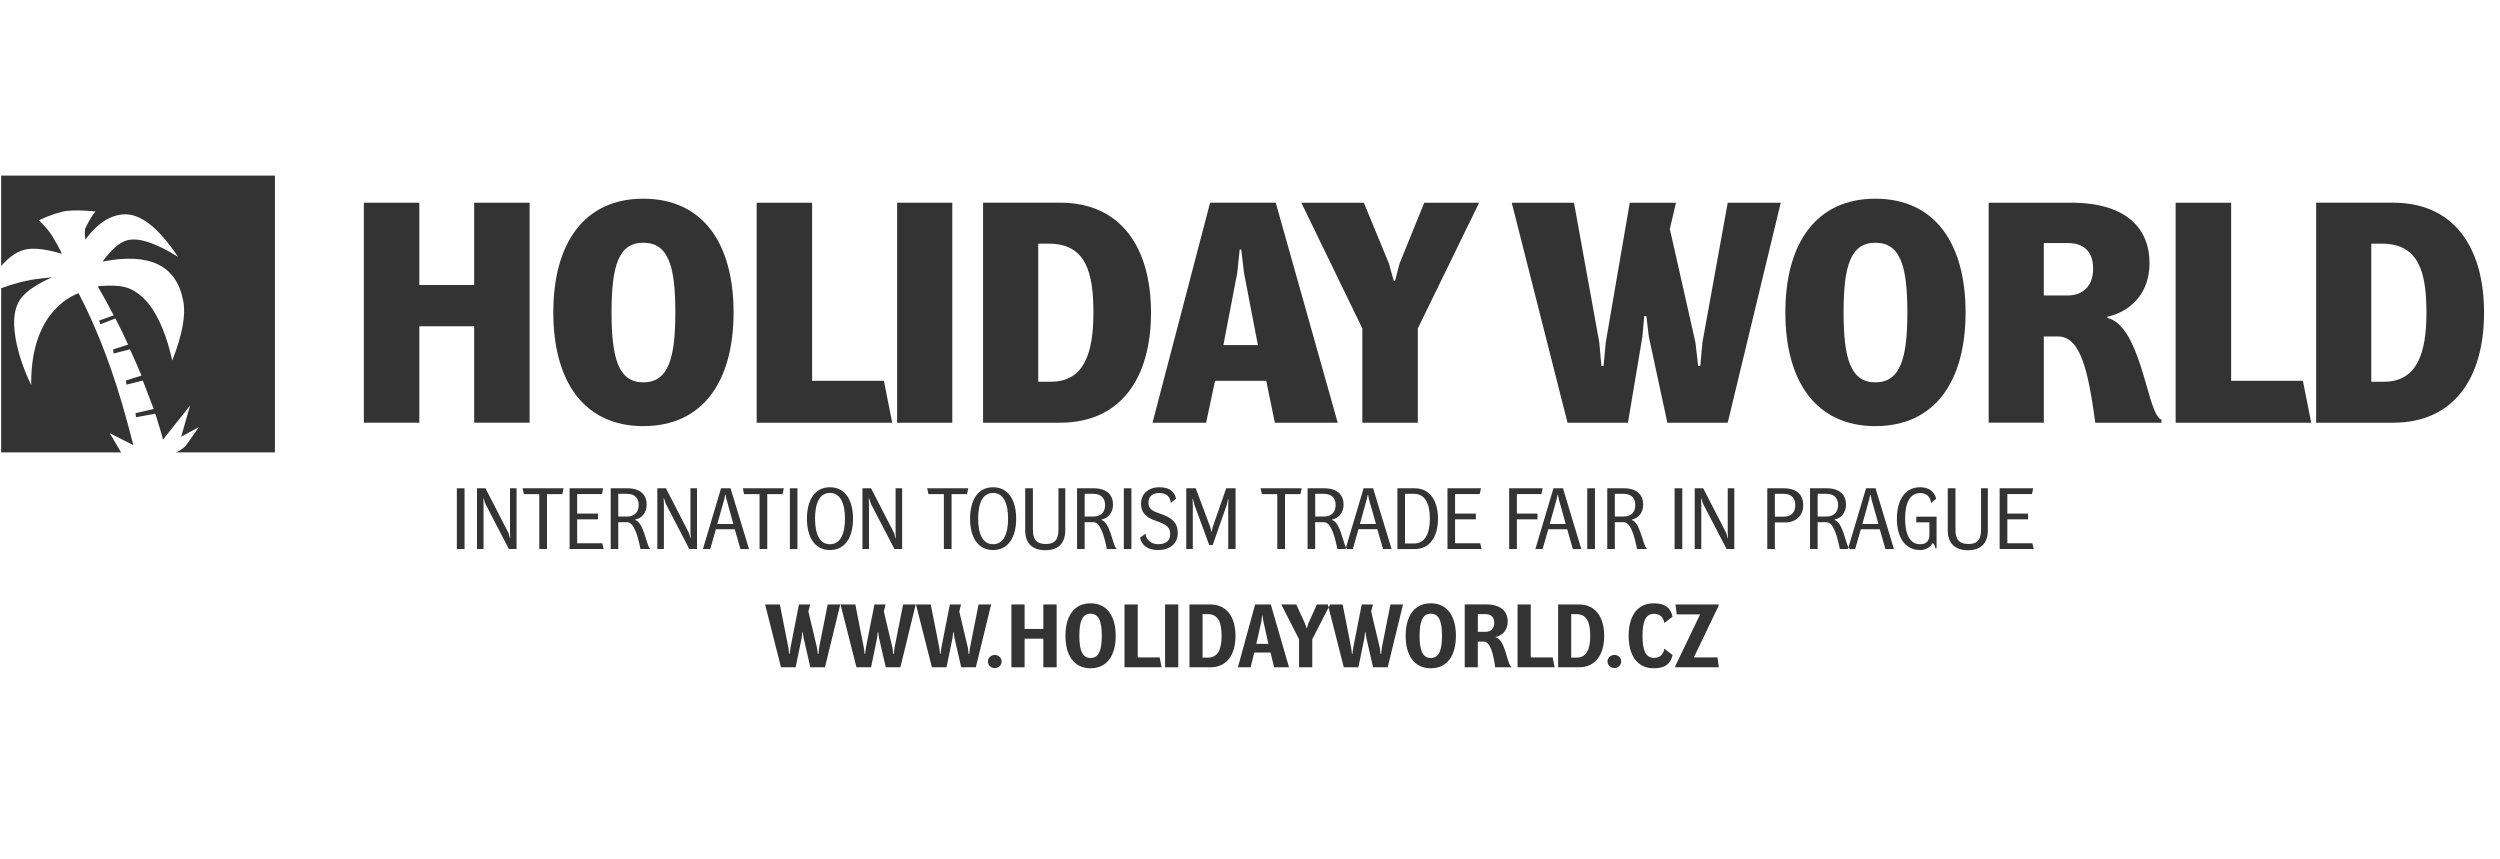 <?xml version="1.0" encoding="utf-8"?>
<!-- Generator: Adobe Illustrator 16.0.0, SVG Export Plug-In . SVG Version: 6.00 Build 0)  -->
<!DOCTYPE svg PUBLIC "-//W3C//DTD SVG 1.1//EN" "http://www.w3.org/Graphics/SVG/1.1/DTD/svg11.dtd">
<svg version="1.1" id="Vrstva_1" xmlns="http://www.w3.org/2000/svg" xmlns:xlink="http://www.w3.org/1999/xlink" x="0px" y="0px"
	 width="136px" height="46.75px" viewBox="0 -9.5 136 46.75" enable-background="new 0 -9.5 136 46.75" xml:space="preserve">
<path fill="#333333" d="M0.063,4.972v-4.92h14.893v15.057H9.579c0.203-0.096,0.37-0.205,0.504-0.332l0.741-1.045l-0.968,0.523
	l0.485-1.694l-1.475,1.853c-0.06-0.244-0.118-0.453-0.176-0.627L8.598,13.49H8.6l-0.122-0.396l-0.031-0.09l-1.049,0.194
	l-0.024-0.225l0.988-0.225c-0.249-0.66-0.446-1.175-0.593-1.546l-0.894,0.223L6.85,11.199l0.846-0.267
	c-0.2-0.48-0.408-0.957-0.626-1.432L6.177,9.734L6.151,9.509L6.97,9.246c-0.215-0.475-0.447-0.95-0.69-1.421L5.455,8.142
	L5.394,7.939l0.789-0.285C5.894,7.09,5.606,6.565,5.313,6.073C6.113,6,6.695,6.043,7.058,6.207c0.736,0.324,1.331,1.048,1.785,2.169
	c0.201,0.488,0.377,1.066,0.528,1.737c0.547-1.394,0.747-2.475,0.596-3.243C9.608,4.939,8.145,4.225,5.58,4.731
	c0.48-0.667,0.928-1.053,1.341-1.162C7.542,3.41,8.462,3.71,9.686,4.474c-1.079-1.617-2.079-2.389-3-2.311
	C5.943,2.228,5.263,2.685,4.645,3.535c-0.037-0.265-0.04-0.468-0.009-0.61c0.221-0.444,0.408-0.752,0.559-0.922
	C4.523,1.938,4.003,1.929,3.632,1.974C3.26,2.021,2.756,2.188,2.12,2.478C2.48,2.85,2.72,3.134,2.836,3.33
	c0.225,0.368,0.402,0.694,0.533,0.979c-0.819-0.245-1.457-0.33-1.911-0.25C0.989,4.136,0.523,4.443,0.063,4.972z"/>
<path fill="#333333" d="M6.938,13.515l0.04,0.145c0.073,0.265,0.165,0.615,0.276,1.055l-1.28-0.645l0.613,1.039H0.063V6.176
	C0.737,5.94,1.299,5.788,1.735,5.717c0.404-0.06,0.771-0.105,1.101-0.134c-0.781,0.35-1.325,0.705-1.631,1.066
	C0.791,7.133,0.67,7.883,0.847,8.898c0.138,0.805,0.421,1.657,0.851,2.556C1.681,9.841,2.03,8.568,2.738,7.633
	c0.439-0.562,0.95-0.958,1.536-1.185C5.321,8.451,6.209,10.807,6.938,13.515z"/>
<rect x="48.803" y="1.528" fill="#333333" width="3.002" height="11.969"/>
<polygon fill="#333333" points="74.111,8.367 70.792,1.528 74.193,1.528 75.555,4.829 75.822,5.784 75.889,5.784 76.139,4.829 
	77.48,1.528 80.465,1.528 77.129,8.367 77.129,13.495 74.111,13.495 "/>
<polygon fill="#333333" points="44.179,1.528 41.163,1.528 41.163,13.495 48.536,13.495 48.085,11.215 44.179,11.215 "/>
<polygon fill="#333333" points="118.355,1.528 121.374,1.528 121.374,11.215 125.277,11.215 125.73,13.495 118.355,13.495 "/>
<polygon fill="#333333" points="85.625,1.528 82.238,1.528 85.273,13.495 88.561,13.495 89.346,8.818 89.445,7.696 89.564,7.696 
	89.697,8.818 90.704,13.495 93.988,13.495 96.872,1.528 93.988,1.528 92.614,9.121 92.496,10.41 92.381,10.41 92.23,9.121 
	90.838,2.951 91.174,1.528 88.659,1.528 87.354,9.121 87.234,10.41 87.117,10.41 87,9.121 "/>
<polygon fill="#333333" points="22.811,13.495 22.811,8.25 25.795,8.25 25.795,13.495 28.811,13.495 28.811,1.528 25.795,1.528 
	25.795,6.003 22.811,6.003 22.811,1.528 19.793,1.528 19.793,13.495 "/>
<path fill="#333333" d="M34.994,1.309c-3.234,0-4.894,2.447-4.894,6.187c0,3.738,1.66,6.185,4.894,6.185
	c3.252,0,4.912-2.447,4.912-6.185C39.906,3.756,38.246,1.309,34.994,1.309z M34.994,11.3c-1.341,0-1.726-1.291-1.726-3.805
	c0-2.532,0.384-3.79,1.726-3.79c1.359,0,1.744,1.258,1.744,3.79C36.738,10.009,36.354,11.3,34.994,11.3z"/>
<path fill="#333333" d="M102.018,1.309c-3.235,0-4.895,2.447-4.895,6.187c0,3.738,1.658,6.185,4.895,6.185
	c3.25,0,4.909-2.447,4.909-6.185C106.927,3.756,105.268,1.309,102.018,1.309z M102.018,11.3c-1.343,0-1.727-1.291-1.727-3.805
	c0-2.532,0.384-3.79,1.727-3.79c1.356,0,1.742,1.258,1.742,3.79C103.76,10.009,103.374,11.3,102.018,11.3z"/>
<path fill="#333333" d="M130.189,1.526h-4.191v11.969h4.191c3.301,0,4.943-2.431,4.943-5.983
	C135.134,3.957,133.49,1.526,130.189,1.526z M129.686,11.266h-0.688v-7.51h0.587c2.028,0,2.413,1.609,2.413,3.756
	C131.998,9.64,131.529,11.266,129.686,11.266z"/>
<path fill="#333333" d="M57.67,1.526h-4.191v11.969h4.191c3.301,0,4.945-2.431,4.945-5.983C62.615,3.957,60.971,1.526,57.67,1.526z
	 M57.167,11.266H56.48v-7.51h0.587c2.028,0,2.415,1.609,2.415,3.756C59.481,9.64,59.012,11.266,57.167,11.266z"/>
<path fill="#333333" d="M69.4,1.526h-3.57l-3.134,11.969h2.917l0.486-2.28h2.784l0.469,2.28h3.42L69.4,1.526z M66.552,9.271
	l0.754-3.922l0.134-1.274h0.083l0.152,1.274l0.754,3.922H66.552z"/>
<path fill="#333333" d="M116.777,11.494c-0.098-0.337-0.2-0.695-0.314-1.05c-0.402-1.24-0.939-2.447-1.824-2.648V7.729
	c1.221-0.268,2.295-1.224,2.295-2.917c0-1.862-1.24-3.285-4.259-3.285h-4.491v11.967h3V8.802h0.771c1.257,0,1.658,1.978,2.029,4.693
	h3.601v-0.167C117.277,13.241,117.05,12.449,116.777,11.494z M112.49,6.573h-1.307v-2.85h1.307c0.822,0,1.376,0.419,1.376,1.39
	C113.866,6.087,113.279,6.573,112.49,6.573z"/>
<polygon fill="#333333" points="42.487,26.801 43.283,26.801 43.613,25.191 43.642,24.896 43.67,24.896 43.714,25.191 
	44.082,26.801 44.877,26.801 45.711,23.382 45.025,23.382 44.557,25.748 44.523,26.078 44.489,26.078 44.446,25.742 43.977,23.766 
	44.073,23.382 43.464,23.382 43,25.748 42.957,26.078 42.933,26.078 42.89,25.742 42.425,23.382 41.621,23.382 "/>
<polygon fill="#333333" points="46.592,26.801 47.386,26.801 47.717,25.191 47.746,24.896 47.775,24.896 47.817,25.191 
	48.186,26.801 48.981,26.801 49.814,23.382 49.129,23.382 48.66,25.748 48.626,26.078 48.594,26.078 48.55,25.742 48.081,23.766 
	48.176,23.382 47.568,23.382 47.104,25.748 47.061,26.078 47.037,26.078 46.994,25.742 46.53,23.382 45.725,23.382 "/>
<polygon fill="#333333" points="51.49,26.801 50.695,26.801 49.829,23.382 50.633,23.382 51.098,25.742 51.141,26.078 
	51.165,26.078 51.208,25.748 51.673,23.382 52.281,23.382 52.185,23.766 52.654,25.742 52.697,26.078 52.73,26.078 52.764,25.748 
	53.234,23.382 53.918,23.382 53.085,26.801 52.29,26.801 51.921,25.191 51.878,24.896 51.85,24.896 51.821,25.191 "/>
<path fill="#333333" d="M54.115,26.846c0.206,0,0.373-0.164,0.373-0.359c0-0.2-0.167-0.358-0.373-0.358
	c-0.201,0-0.374,0.158-0.374,0.358C53.741,26.682,53.914,26.846,54.115,26.846z"/>
<polygon fill="#333333" points="55.738,26.801 55.02,26.801 55.02,23.382 55.738,23.382 55.738,24.714 56.758,24.714 56.758,23.382 
	57.481,23.382 57.481,26.801 56.758,26.801 56.758,25.244 55.738,25.244 "/>
<path fill="#333333" d="M59.324,23.32c-0.91,0-1.364,0.718-1.364,1.767c0,1.05,0.455,1.767,1.364,1.767
	c0.915,0,1.37-0.717,1.37-1.767C60.694,24.038,60.239,23.32,59.324,23.32z M59.324,26.295c-0.455,0-0.608-0.447-0.608-1.208
	s0.153-1.202,0.608-1.202c0.46,0,0.614,0.441,0.614,1.202S59.784,26.295,59.324,26.295z"/>
<polygon fill="#333333" points="61.173,26.801 63.189,26.801 63.084,26.262 61.892,26.262 61.892,23.382 61.173,23.382 "/>
<rect x="63.38" y="23.382" fill="#333333" width="0.718" height="3.419"/>
<path fill="#333333" d="M65.832,23.382h-1.125v3.419h1.125c0.925,0,1.379-0.707,1.379-1.709
	C67.211,24.092,66.757,23.382,65.832,23.382z M65.718,26.273h-0.297v-2.365h0.282c0.604,0,0.751,0.508,0.751,1.184
	C66.455,25.764,66.282,26.273,65.718,26.273z"/>
<path fill="#333333" d="M69.131,23.382h-0.852l-0.938,3.419h0.694l0.196-0.804h0.886l0.195,0.804h0.811L69.131,23.382z
	 M68.342,25.527l0.277-1.217l0.038-0.32h0.024l0.049,0.32l0.271,1.217H68.342z"/>
<polygon fill="#333333" points="70.669,26.801 71.387,26.801 71.387,25.277 72.275,23.545 73.102,26.801 73.896,26.801 
	74.227,25.191 74.256,24.896 74.285,24.896 74.327,25.191 74.695,26.801 75.491,26.801 76.324,23.382 75.639,23.382 75.17,25.748 
	75.137,26.078 75.104,26.078 75.061,25.742 74.591,23.766 74.688,23.382 74.078,23.382 73.613,25.748 73.57,26.078 73.547,26.078 
	73.504,25.742 73.039,23.382 72.359,23.382 72.275,23.545 72.234,23.382 71.641,23.382 71.172,24.416 71.096,24.67 71.076,24.67 
	70.989,24.416 70.516,23.382 69.701,23.382 70.669,25.277 "/>
<polygon fill="#333333" points="82.555,26.801 84.57,26.801 84.465,26.262 83.273,26.262 83.273,23.382 82.555,23.382 "/>
<path fill="#333333" d="M88.195,26.486c0,0.195-0.168,0.357-0.373,0.357c-0.201,0-0.374-0.162-0.374-0.357
	c0-0.201,0.173-0.359,0.374-0.359C88.027,26.127,88.195,26.285,88.195,26.486z"/>
<path fill="#333333" d="M89.963,26.854c0.612,0,0.904-0.225,1.029-0.717l-0.455-0.351c-0.043,0.325-0.254,0.503-0.555,0.503
	c-0.472,0-0.629-0.441-0.629-1.202s0.157-1.196,0.629-1.196c0.301,0,0.512,0.178,0.555,0.502l0.455-0.35
	c-0.125-0.493-0.417-0.723-1.029-0.723c-0.91,0-1.365,0.718-1.365,1.767C88.598,26.137,89.053,26.854,89.963,26.854z"/>
<polygon fill="#333333" points="93.502,26.801 91.135,26.801 91.135,26.734 92.486,23.924 91.213,23.924 91.145,23.382 
	93.496,23.382 93.496,23.449 92.146,26.262 93.434,26.262 "/>
<rect x="24.852" y="17.063" fill="#333333" width="0.419" height="3.306"/>
<polygon fill="#333333" points="26.305,20.367 25.949,20.367 25.949,17.063 26.41,17.063 27.667,19.506 27.737,19.77 27.758,19.77 
	27.744,19.488 27.744,17.063 28.101,17.063 28.101,20.367 27.682,20.367 26.396,17.891 26.305,17.604 26.291,17.604 26.305,17.9 "/>
<polygon fill="#333333" points="29.337,20.367 29.756,20.367 29.756,17.382 30.595,17.382 30.658,17.063 28.429,17.063 
	28.499,17.382 29.337,17.382 "/>
<polygon fill="#333333" points="32.838,20.367 30.986,20.367 30.986,17.063 32.81,17.063 32.747,17.377 31.398,17.377 
	31.398,18.441 32.53,18.441 32.53,18.752 31.398,18.752 31.398,20.053 32.768,20.053 "/>
<path fill="#333333" d="M35.149,19.83c-0.032-0.102-0.066-0.211-0.103-0.318c-0.119-0.344-0.272-0.662-0.489-0.723v-0.027
	c0.37-0.07,0.622-0.395,0.622-0.811c0-0.49-0.293-0.889-1.062-0.889h-0.895v3.305h0.412v-1.458h0.482
	c0.384,0,0.587,0.772,0.727,1.458h0.531v-0.02C35.299,20.314,35.23,20.096,35.149,19.83z M34.103,18.6h-0.468v-1.236h0.475
	c0.405,0,0.636,0.223,0.636,0.611C34.745,18.367,34.515,18.6,34.103,18.6z"/>
<polygon fill="#333333" points="35.758,20.367 36.115,20.367 36.115,17.9 36.101,17.604 36.122,17.604 36.212,17.891 37.499,20.367 
	37.917,20.367 37.917,17.063 37.561,17.063 37.561,19.488 37.575,19.77 37.554,19.77 37.484,19.506 36.227,17.063 35.758,17.063 "/>
<path fill="#333333" d="M39.741,17.063h-0.517l-0.985,3.306h0.398l0.308-1.078h1.027l0.308,1.078h0.468L39.741,17.063z
	 M39.021,19.006l0.384-1.361l0.042-0.229h0.021l0.049,0.229l0.377,1.361H39.021z"/>
<polygon fill="#333333" points="41.739,20.367 41.32,20.367 41.32,17.382 40.475,17.382 40.412,17.063 42.641,17.063 42.571,17.382 
	41.739,17.382 "/>
<rect x="42.969" y="17.063" fill="#333333" width="0.412" height="3.306"/>
<path fill="#333333" d="M45.149,17.006c-0.853,0-1.251,0.737-1.251,1.709c0,0.973,0.398,1.707,1.251,1.707
	c0.852,0,1.257-0.734,1.257-1.707C46.407,17.743,46.001,17.006,45.149,17.006z M45.149,20.107c-0.573,0-0.811-0.578-0.811-1.394
	c0-0.819,0.237-1.397,0.811-1.397c0.573,0,0.817,0.578,0.817,1.397C45.967,19.529,45.722,20.107,45.149,20.107z"/>
<polygon fill="#333333" points="47.273,20.367 46.917,20.367 46.917,17.063 47.385,17.063 48.643,19.506 48.712,19.77 48.733,19.77 
	48.72,19.488 48.72,17.063 49.076,17.063 49.076,20.367 48.657,20.367 47.371,17.891 47.28,17.604 47.259,17.604 47.273,17.9 "/>
<polygon fill="#333333" points="51.347,20.367 51.766,20.367 51.766,17.382 52.604,17.382 52.674,17.063 50.438,17.063 
	50.508,17.382 51.347,17.382 "/>
<path fill="#333333" d="M54.023,17.006c-0.853,0-1.251,0.737-1.251,1.709c0,0.973,0.398,1.707,1.251,1.707s1.257-0.734,1.257-1.707
	C55.28,17.743,54.875,17.006,54.023,17.006z M54.023,20.107c-0.573,0-0.811-0.578-0.811-1.394c0-0.819,0.237-1.397,0.811-1.397
	c0.573,0,0.817,0.578,0.817,1.397C54.84,19.529,54.596,20.107,54.023,20.107z"/>
<path fill="#333333" d="M57.95,19.344c0,0.676-0.342,1.088-1.083,1.088c-0.734,0-1.097-0.406-1.097-1.088v-2.281h0.419v2.244
	c0,0.547,0.203,0.787,0.706,0.787c0.489,0,0.685-0.24,0.685-0.787v-2.244h0.371L57.95,19.344L57.95,19.344z"/>
<path fill="#333333" d="M60.519,19.83c-0.032-0.102-0.066-0.211-0.103-0.318c-0.119-0.344-0.272-0.662-0.489-0.723v-0.027
	c0.371-0.07,0.622-0.395,0.622-0.811c0-0.49-0.293-0.889-1.062-0.889h-0.895v3.305h0.413v-1.458h0.482
	c0.384,0,0.587,0.772,0.727,1.458h0.531v-0.02C60.669,20.314,60.601,20.096,60.519,19.83z M59.473,18.6h-0.468v-1.236h0.475
	c0.405,0,0.636,0.223,0.636,0.611C60.116,18.367,59.885,18.6,59.473,18.6z"/>
<rect x="61.136" y="17.063" fill="#333333" width="0.412" height="3.306"/>
<path fill="#333333" d="M64.07,19.488c0,0.602-0.433,0.934-1.083,0.934c-0.545,0-0.874-0.254-0.971-0.662l0.293-0.23
	c0.049,0.361,0.329,0.574,0.699,0.574c0.405,0,0.65-0.186,0.65-0.537c0-0.342-0.14-0.522-0.769-0.73
	c-0.622-0.208-0.818-0.52-0.818-0.936c0-0.526,0.392-0.895,1.006-0.895c0.58,0,0.825,0.273,0.901,0.626l-0.287,0.228
	c-0.021-0.334-0.244-0.543-0.629-0.543c-0.349,0-0.586,0.177-0.586,0.533c0,0.264,0.125,0.426,0.565,0.568
	C63.763,18.65,64.07,18.945,64.07,19.488z"/>
<polygon fill="#333333" points="64.532,20.367 64.888,20.367 64.888,17.961 64.874,17.645 64.895,17.645 64.972,17.955 
	65.782,20.148 65.971,20.148 66.739,17.955 66.809,17.645 66.83,17.645 66.816,17.961 66.816,20.367 67.215,20.367 67.215,17.063 
	66.705,17.063 65.971,19.172 65.915,19.423 65.894,19.423 65.838,19.172 65.048,17.063 64.532,17.063 "/>
<polygon fill="#333333" points="69.904,20.367 69.484,20.367 69.484,17.382 68.646,17.382 68.577,17.063 70.813,17.063 
	70.743,17.382 69.904,17.382 "/>
<path fill="#333333" d="M73.061,19.83c-0.031-0.102-0.064-0.211-0.103-0.318c-0.118-0.344-0.272-0.662-0.489-0.723v-0.027
	c0.371-0.07,0.622-0.395,0.622-0.811c0-0.49-0.294-0.889-1.062-0.889h-0.896v3.305h0.412v-1.458h0.481
	c0.385,0,0.587,0.772,0.728,1.458h0.438l0.027-0.092C73.17,20.184,73.119,20.02,73.061,19.83z M72.016,18.6h-0.469v-1.236h0.475
	c0.405,0,0.638,0.223,0.638,0.611C72.658,18.367,72.427,18.6,72.016,18.6z"/>
<path fill="#333333" d="M74.697,17.063H74.18l-0.957,3.215c0.021,0.037,0.041,0.063,0.063,0.072v0.019h0.307L73.9,19.29h1.026
	l0.31,1.078h0.468L74.697,17.063z M73.979,19.006l0.377-1.361l0.049-0.229h0.021l0.041,0.229l0.385,1.361H73.979z"/>
<path fill="#333333" d="M76.961,17.063h-0.943v3.306h0.943c0.854,0,1.266-0.718,1.266-1.652S77.814,17.063,76.961,17.063z
	 M76.927,20.066h-0.495v-2.703h0.488c0.629,0,0.866,0.582,0.866,1.352C77.786,19.482,77.541,20.066,76.927,20.066z"/>
<polygon fill="#333333" points="78.743,20.367 80.596,20.367 80.525,20.053 79.156,20.053 79.156,18.752 80.287,18.752 
	80.287,18.441 79.156,18.441 79.156,17.377 80.497,17.377 80.566,17.063 78.743,17.063 "/>
<polygon fill="#333333" points="82.518,20.367 82.098,20.367 82.098,17.063 83.921,17.063 83.857,17.377 82.518,17.377 
	82.518,18.441 83.641,18.441 83.641,18.752 82.518,18.752 "/>
<rect x="86.346" y="17.063" fill="#333333" width="0.42" height="3.306"/>
<g>
	<path fill="#333333" d="M84.508,17.063l-0.984,3.306h0.392l0.313-1.078h1.027l0.307,1.078h0.461l-0.998-3.306H84.508z
		 M84.305,19.006l0.379-1.361l0.049-0.229h0.021l0.043,0.229l0.377,1.361H84.305z"/>
	<path fill="#333333" d="M89.355,19.807c-0.03-0.096-0.063-0.197-0.098-0.295c-0.117-0.344-0.271-0.662-0.48-0.723v-0.027
		c0.369-0.07,0.613-0.395,0.613-0.811c0-0.49-0.293-0.889-1.055-0.889h-0.9v3.305h0.412v-1.458h0.481
		c0.392,0,0.586,0.772,0.728,1.458h0.536v-0.02C89.518,20.314,89.441,20.08,89.355,19.807z M88.322,18.6h-0.475v-1.236h0.475
		c0.406,0,0.637,0.223,0.637,0.611C88.959,18.367,88.729,18.6,88.322,18.6z"/>
</g>
<rect x="91.098" y="17.063" fill="#333333" width="0.418" height="3.306"/>
<polygon fill="#333333" points="92.193,20.367 92.55,20.367 92.55,17.9 92.536,17.604 92.55,17.604 92.641,17.891 93.926,20.367 
	94.346,20.367 94.346,17.063 93.989,17.063 93.989,19.488 94.004,19.77 93.982,19.77 93.912,19.506 92.654,17.063 92.193,17.063 "/>
<g>
	<path fill="#333333" d="M77.832,23.32c-0.909,0-1.364,0.718-1.364,1.767c0,1.05,0.455,1.767,1.364,1.767
		c0.915,0,1.37-0.717,1.37-1.767C79.202,24.038,78.747,23.32,77.832,23.32z M77.832,26.295c-0.454,0-0.607-0.447-0.607-1.208
		s0.153-1.202,0.607-1.202c0.461,0,0.613,0.441,0.613,1.202S78.293,26.295,77.832,26.295z"/>
	<path fill="#333333" d="M81.984,26.236c-0.029-0.1-0.062-0.205-0.096-0.312c-0.115-0.35-0.272-0.698-0.519-0.752v-0.024
		c0.358-0.076,0.651-0.363,0.651-0.832c0-0.527-0.34-0.936-1.179-0.936H79.68V26.8h0.713v-1.397h0.316
		c0.369,0,0.518,0.646,0.632,1.397h0.872v-0.036C82.131,26.734,82.064,26.51,81.984,26.236z M80.807,24.871h-0.412v-0.963h0.412
		c0.297,0,0.479,0.154,0.479,0.471C81.285,24.699,81.1,24.871,80.807,24.871z"/>
	<path fill="#333333" d="M85.887,23.382h-1.125v3.419h1.125c0.926,0,1.381-0.707,1.381-1.709
		C87.268,24.092,86.813,23.382,85.887,23.382z M85.771,26.273h-0.297v-2.365h0.282c0.604,0,0.752,0.508,0.752,1.184
		C86.51,25.764,86.338,26.273,85.771,26.273z"/>
	<path fill="#333333" d="M97.035,17.063h-0.895v3.306h0.412v-1.449h0.573c0.601,0,0.972-0.407,0.972-0.935
		C98.098,17.461,97.797,17.063,97.035,17.063z M97.029,18.607h-0.477v-1.244h0.477c0.412,0,0.635,0.236,0.635,0.611
		C97.664,18.381,97.434,18.607,97.029,18.607z"/>
	<path fill="#333333" d="M102.031,17.063h-0.518l-0.957,3.215c0.021,0.037,0.041,0.063,0.063,0.072v0.019h0.301l0.313-1.078h1.027
		l0.307,1.078h0.463L102.031,17.063z M101.313,19.006l0.377-1.361l0.05-0.229h0.021l0.042,0.229l0.386,1.361H101.313z"/>
	<path fill="#333333" d="M100.395,19.83c-0.03-0.104-0.064-0.212-0.103-0.318c-0.119-0.344-0.272-0.662-0.489-0.723v-0.027
		c0.37-0.07,0.621-0.395,0.621-0.811c0-0.49-0.293-0.889-1.063-0.889h-0.895v3.305h0.413v-1.458h0.481
		c0.384,0,0.587,0.772,0.727,1.458h0.439l0.027-0.092C100.504,20.184,100.453,20.02,100.395,19.83L100.395,19.83z M99.35,18.6
		h-0.469v-1.236h0.475c0.405,0,0.637,0.223,0.637,0.611C99.991,18.367,99.761,18.6,99.35,18.6z"/>
</g>
<path fill="#333333" d="M105.141,20.038c-0.119,0.214-0.363,0.384-0.685,0.384c-0.853,0-1.265-0.734-1.265-1.707
	c0-0.972,0.412-1.709,1.265-1.709c0.503,0,0.79,0.266,0.873,0.626l-0.279,0.228c-0.028-0.334-0.259-0.537-0.587-0.537
	c-0.587,0-0.824,0.574-0.824,1.394c0,0.813,0.237,1.39,0.817,1.39c0.335,0,0.503-0.187,0.503-0.516v-0.675h-0.713v-0.308h1.104
	v1.724h-0.063C105.26,20.2,105.211,20.098,105.141,20.038z"/>
<path fill="#333333" d="M107.055,20.432c0.741,0,1.084-0.412,1.084-1.088v-2.281h-0.371v2.244c0,0.547-0.194,0.787-0.685,0.787
	c-0.496,0-0.706-0.24-0.706-0.787v-2.244h-0.419v2.281C105.958,20.023,106.322,20.432,107.055,20.432z"/>
<polygon fill="#333333" points="110.633,20.367 108.781,20.367 108.781,17.063 110.605,17.063 110.542,17.377 109.2,17.377 
	109.2,18.441 110.325,18.441 110.325,18.752 109.2,18.752 109.2,20.053 110.563,20.053 "/>
</svg>
